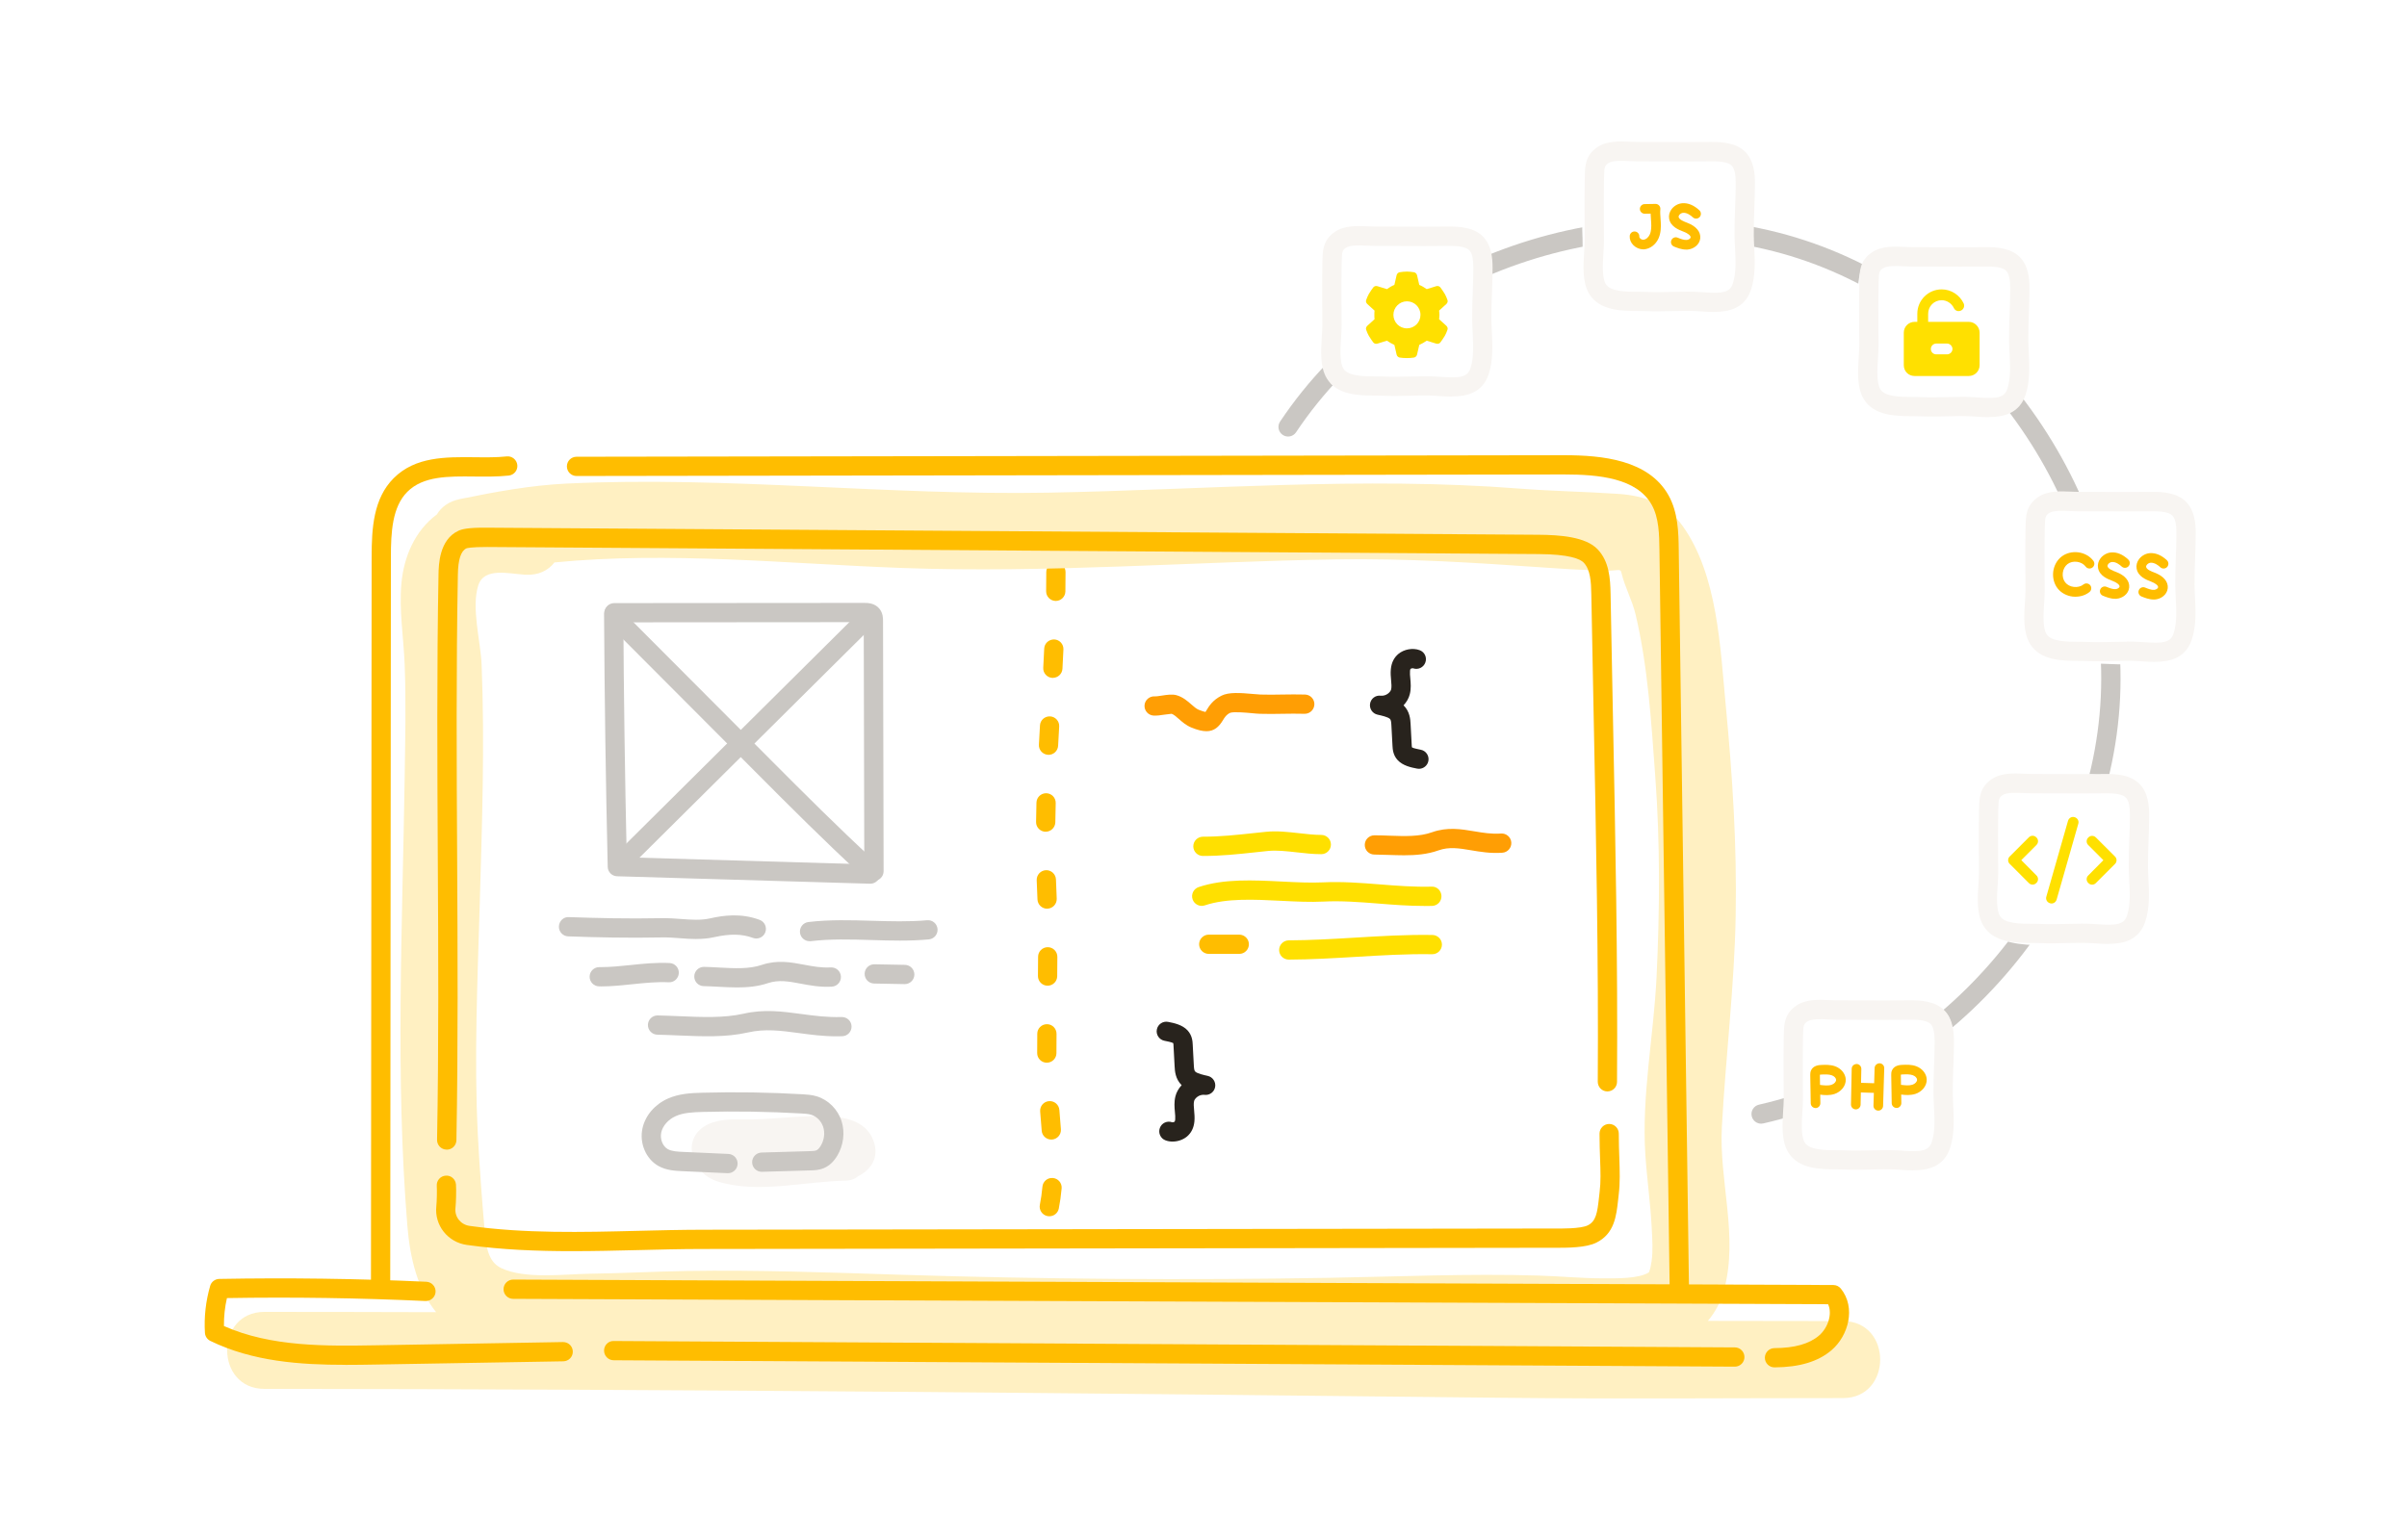 <?xml version="1.0" encoding="UTF-8"?> <svg xmlns="http://www.w3.org/2000/svg" xmlns:xlink="http://www.w3.org/1999/xlink" fill="none" height="320" viewBox="0 0 500 320" width="500"><rect x="0" y="0" width="500" height="320" fill="#808080" stroke="none"/><clipPath id="a"><path d="m0 0h500v320h-500z"></path></clipPath><g clip-path="url(#a)"><path d="m500 0h-500v320h500z" fill="#fff"></path><path d="m217.97 252.73c-.13 0-.27-.01-.4-.04-1.08-.22-1.78-1.28-1.56-2.36.23-1.15.41-2.41.53-3.73.09-1.1 1.07-1.93 2.17-1.82 1.1.09 1.92 1.06 1.82 2.17-.13 1.48-.33 2.88-.59 4.18-.19.95-1.03 1.6-1.96 1.6zm.41-15.94c-1.04 0-1.92-.8-1.99-1.85-.1-1.33-.21-2.65-.32-3.97-.09-1.1.72-2.07 1.83-2.16s2.07.73 2.16 1.83c.11 1.33.22 2.67.32 4.01.08 1.1-.75 2.06-1.85 2.14-.05 0-.1 0-.15 0zm-.94-15.97c-1.1 0-2-.9-1.99-2.01 0-1.34.01-2.68.02-4.01 0-1.1.9-1.98 2-1.98h.02c1.1 0 1.99.91 1.98 2.02-.01 1.32-.02 2.65-.02 3.99 0 1.1-.9 1.99-2 1.99zm.17-16h-.02c-1.1-.01-1.99-.92-1.98-2.02.01-1.33.03-2.66.03-3.99 0-1.1.9-1.99 2-1.99h.01c1.1 0 2 .91 1.99 2.01 0 1.33-.02 2.67-.03 4.01-.01 1.1-.9 1.98-2 1.98zm-.1-16c-1.08 0-1.96-.86-2-1.94-.03-1-.07-2-.12-3l-.04-.98c-.04-1.1.82-2.03 1.92-2.08 1.11-.04 2.03.82 2.08 1.92l.04.95c.05 1.03.09 2.04.12 3.06.03 1.1-.83 2.03-1.94 2.06-.02 0-.04 0-.06 0zm-.29-15.99h-.03c-1.1-.02-1.99-.92-1.97-2.03.02-1.34.05-2.68.08-4.03.03-1.08.92-1.94 2-1.94h.06c1.1.03 1.97.95 1.94 2.05-.04 1.32-.06 2.65-.08 3.97-.02 1.09-.91 1.97-2 1.97zm.59-15.99s-.07 0-.11 0c-1.1-.06-1.95-1-1.89-2.1.07-1.33.14-2.67.22-4 .06-1.1.99-1.93 2.11-1.88 1.1.06 1.95 1.01 1.88 2.11-.08 1.33-.15 2.66-.22 3.99-.06 1.07-.94 1.89-2 1.89zm.9-15.98s-.07 0-.11 0c-1.1-.06-1.95-1-1.89-2.1.07-1.33.14-2.66.2-3.99.05-1.1.99-1.93 2.09-1.9 1.1.05 1.96.99 1.9 2.09-.06 1.33-.13 2.67-.2 4-.06 1.07-.94 1.89-2 1.89zm.6-15.99h-.03c-1.1-.02-1.99-.93-1.97-2.03.02-1.32.03-2.65.03-3.97 0-1.1.9-2 2-2s2 .9 2 2c0 1.34-.01 2.69-.03 4.03-.02 1.09-.91 1.97-2 1.97z" fill="#ffbd00"></path><path d="m382.82 274.51c-9.35 0-18.7-.02-28.05-.04 1.49-1.75 2.67-3.88 3.38-6.52 3-11.14-1.09-22.59-.47-33.83.81-14.65 2.6-29.16 2.87-43.86.27-14.67-.68-29.16-2.07-43.75-1.14-11.98-1.68-27.05-8.95-37.22-3.29-4.6-7.83-6.28-13.3-6.66-6.83-.47-13.68-.56-20.52-1.1-32.72-2.55-65.14.24-97.87.84-33.37.62-66.71-3.47-100.07-1.89-7.5.35-14.88 1.72-22.22 3.22-2.33.48-3.89 1.67-4.79 3.19-4.52 3.34-6.86 8.73-7.37 14.29-.52 5.62.45 11.26.67 16.87.31 7.88.11 15.77 0 23.65-.47 31.06-1.96 61.99.56 93 .55 6.74 2.12 13.22 5.98 17.96-11.89-.03-23.79-.06-35.68-.06-10.3 0-10.31 15.99 0 16 85.72.05 171.43.89 257.14 1.85 23.6.26 47.19.06 70.78.06 10.29 0 10.31-16 0-16zm-283.46-152.9c1.22-3.77 6.29-2.4 9.71-2.19 2.8.17 4.83-.9 6.1-2.55 23.89-2.34 48.4.28 72.24 1.15 30.12 1.11 60.06-1.31 90.15-1.79 14.64-.23 29.11.71 43.7 1.73 3.1.22 6.2.41 9.31.51 1.33.04 2.67.05 4.01.1.3.01 2.52-.3 1.84.05.08-.04.14-.06.21-.07.07.14.15.3.2.52.65 2.83 2.22 5.64 2.91 8.55 2.61 10.95 3.28 22.6 4.11 33.8 1.02 13.85.93 27.76.26 41.62-.59 12.18-3.14 24.8-2.32 36.96.34 5.09 1.07 10.14 1.32 15.23.11 2.22.29 4.62-.03 6.83-.1.68-.25 1.54-.49 2.16-.03.07-.05.12-.08.18-2.18 1.34-6.66 1.23-9.51 1.23-4.51 0-8.99-.45-13.49-.58-14.44-.43-28.98.22-43.43.47-29.62.5-59.14.3-88.75-.63-14.89-.47-29.82-1.03-44.72-.79-6.7.11-13.39.48-20.09.57-5.29.07-13.41 1.19-18.4-1.17-2.86-1.35-3.18-4.77-3.48-8.18-.56-6.5-1.05-13.04-1.38-19.55-.81-16.03-.06-32.08.4-48.1.47-16.46 1.05-33.13.38-49.59-.2-4.85-2.18-11.83-.69-16.45z" fill="#fff0c2"></path><path d="m365.83 233.49c-.91 0-1.74-.63-1.95-1.56-.25-1.08.43-2.15 1.51-2.39 38.6-8.76 69.13-45.18 71-84.72 1.88-39.54-25.07-78.69-62.67-91.06-37.61-12.37-82.52 3.13-104.49 36.06-.61.92-1.85 1.17-2.77.55-.92-.61-1.17-1.86-.55-2.77 22.93-34.37 69.82-50.56 109.07-37.64 39.25 12.91 67.37 53.77 65.42 95.05-1.96 41.27-33.82 79.29-74.11 88.43-.15.03-.3.05-.44.05z" fill="#cac7c3"></path><path d="m79.06 268.75c-1.1 0-2-.9-2-2l.14-151c0-5.98.36-12.18 4.59-16.4 4.49-4.48 10.75-4.4 16.81-4.34 2.34.03 4.55.05 6.66-.17 1.09-.12 2.08.68 2.2 1.78s-.68 2.08-1.78 2.2c-2.34.25-4.77.22-7.13.2-5.47-.06-10.63-.12-13.93 3.17-3.15 3.14-3.42 8.43-3.42 13.57l-.14 151c0 1.1-.9 2-2 2z" fill="#ffbd00"></path><path d="m348.83 269.17c-1.09 0-1.98-.88-2-1.97l-2.12-152.97c-.04-3.12-.09-6.66-1.62-9.37-3.1-5.5-10.91-6.27-18.17-6.27h-.17l-204.99.32c-1.1 0-2-.89-2-2 0-1.1.89-2 2-2l204.99-.32h.16c7.95 0 17.54.97 21.67 8.3 2.03 3.6 2.09 7.86 2.14 11.28l2.12 152.97c.01 1.1-.87 2.01-1.97 2.03h-.03z" fill="#ffbd00"></path><path d="m71.72 283.6c-9.31 0-19.2-.67-28.03-4.97-.65-.32-1.08-.96-1.12-1.68-.2-3.3.17-6.58 1.09-9.76.24-.84 1.01-1.42 1.88-1.44 14.3-.26 28.77-.07 43.03.59 1.1.05 1.96.99 1.91 2.09s-.98 1.94-2.09 1.91c-13.67-.63-27.54-.84-41.25-.61-.44 1.91-.64 3.85-.62 5.81 9.81 4.37 21.34 4.17 31.56 4l38.88-.67c1.12 0 2.01.86 2.03 1.97.02 1.1-.86 2.01-1.97 2.03l-38.88.67c-2.09.04-4.24.07-6.42.07z" fill="#ffbd00"></path><path d="m360.37 283.98h-.01l-232.89-1.33c-1.1 0-1.99-.91-1.99-2.01s.88-2.03 2.01-1.99l232.89 1.33c1.1 0 1.99.91 1.99 2.01s-.9 1.99-2 1.99z" fill="#ffbd00"></path><path d="m368.61 284.13c-1.1 0-1.99-.89-2-1.99 0-1.1.88-2 1.99-2.01 4.2-.02 7.24-.88 9.27-2.62 1.8-1.54 2.82-4.43 1.88-6.5l-273.16-1.12c-1.1 0-2-.9-1.99-2.01 0-1.1.9-1.99 2-1.99l274.25 1.13c.6 0 1.17.28 1.55.75 3.18 3.95 1.56 9.8-1.94 12.79-2.79 2.38-6.66 3.54-11.85 3.57z" fill="#ffbd00"></path><path d="m92.79 238.88h-.04c-1.1-.02-1.98-.93-1.96-2.04.36-19.55.26-39.45.15-58.69-.1-19.26-.21-39.18.15-58.78.04-1.97.13-7.21 4.12-9.07.68-.32 1.95-.7 5.99-.65l218.36 1.47c4.44.03 9.85.4 12.34 3.05 2.35 2.5 2.6 5.93 2.66 9.23.14 8.26.31 16.54.48 24.82.51 25.35 1.04 51.57.86 76.58 0 1.1-.9 1.99-2 1.99h-.01c-1.1 0-1.99-.91-1.99-2.01.17-24.96-.35-51.15-.86-76.47-.17-8.28-.33-16.57-.48-24.83-.04-2.62-.2-5.1-1.57-6.56-.75-.79-2.99-1.75-9.45-1.79l-218.35-1.47c-3.39-.01-4.21.25-4.29.28-1.16.54-1.74 2.3-1.79 5.51-.36 19.55-.26 39.45-.15 58.69.1 19.26.21 39.18-.15 58.79-.02 1.09-.91 1.96-2 1.96z" fill="#ffbd00"></path><path d="m118.86 259.98c-7.28 0-14.61-.28-21.87-1.29-3.99-.56-6.78-4.1-6.35-8.06.11-1.03.15-3.39.09-4.21-.08-1.1.76-2.06 1.86-2.13 1.1-.1 2.06.76 2.13 1.86.08 1.11.02 3.73-.11 4.9-.19 1.81 1.09 3.42 2.93 3.68 11.53 1.61 23.43 1.32 34.94 1.03 4.4-.11 8.94-.22 13.43-.23l175.2-.25h1.11c2.15.02 6.14.06 7.6-.66 1.72-.84 1.99-2.63 2.33-5.72.04-.41.09-.83.14-1.24.26-2.07.19-4.22.09-6.94-.05-1.53-.11-3.25-.11-5.17 0-1.1.9-2 2-2s2 .9 2 2c0 1.85.05 3.47.11 5.04.09 2.78.17 5.18-.12 7.57-.05.4-.09.79-.13 1.18-.36 3.29-.76 7.03-4.54 8.88-2.13 1.04-5.67 1.09-9.4 1.06-.39 0-.73 0-1.07 0l-175.2.25c-4.44 0-8.96.12-13.34.23-4.53.11-9.12.22-13.73.22z" fill="#ffbd00"></path><path d="m250.62 151.94c-.84 0-1.87-.24-3.15-.77-1.09-.45-1.9-1.16-2.61-1.79-.55-.49-1.04-.91-1.48-1.06-.28.02-.99.1-1.43.17-.85.13-1.66.25-2.36.2-1.1-.09-1.92-1.05-1.84-2.15.09-1.1 1.04-1.91 2.15-1.84.24.03.97-.09 1.44-.16 1.12-.17 2.19-.33 3.06-.08 1.32.38 2.26 1.2 3.08 1.92.53.46 1.03.9 1.51 1.1.77.32 1.21.42 1.42.46.07-.11.16-.25.22-.36.51-.85 1.29-2.12 3.12-3.03 1.48-.74 3.79-.6 6.64-.34.57.05 1.08.1 1.44.11 1.48.05 2.96.03 4.51 0 1.54-.02 3.14-.05 4.76 0 1.1.04 1.97.96 1.93 2.06-.04 1.08-.92 1.94-2 1.94-.02 0-.04 0-.07 0-1.53-.05-3.07-.02-4.56 0-1.54.03-3.13.05-4.71 0-.42-.01-1.01-.07-1.67-.13-1.14-.11-3.82-.35-4.51-.06-.78.39-1.09.89-1.47 1.52-.84 1.39-1.81 2.29-3.45 2.29z" fill="#ff9e04"></path><path d="m294.75 159.75c-.13 0-.26-.01-.39-.04-1.18-.23-2.96-.58-4.06-1.8-.94-1.03-1-2.26-1.04-2.92l-.23-4.29c-.04-.74-.1-1.13-.31-1.32-.45-.42-1.78-.7-2.57-.88-1.04-.23-1.72-1.23-1.55-2.28s1.12-1.79 2.2-1.66c1.18.12 2.04-.77 2.17-1.28.13-.53.07-1.18 0-1.93-.06-.7-.14-1.49-.05-2.33.13-1.32.65-2.37 1.55-3.13 1.19-.99 3.01-1.32 4.43-.79 1.04.38 1.57 1.53 1.18 2.57-.38 1.04-1.53 1.57-2.56 1.19-.11-.03-.38.03-.49.11-.02.02-.1.08-.13.44-.04.46 0 1 .06 1.58.09.98.19 2.08-.11 3.27-.2.81-.65 1.61-1.29 2.3 1.32 1.31 1.41 2.94 1.46 3.92l.23 4.29c0 .14.02.44.06.53.22.17 1.43.41 1.83.49 1.08.21 1.79 1.27 1.57 2.35-.19.95-1.02 1.61-1.96 1.61z" fill="#28231d"></path><path d="m243.57 237.21c-.5 0-1-.08-1.45-.25-1.04-.38-1.57-1.53-1.19-2.57s1.52-1.57 2.56-1.19c.11.03.38-.03.49-.11.02-.02.1-.08.14-.44.04-.46 0-1-.06-1.58-.09-.98-.19-2.09.11-3.28.2-.81.65-1.61 1.29-2.3-1.32-1.31-1.41-2.94-1.46-3.92l-.23-4.29c0-.15-.02-.44-.06-.53-.22-.17-1.43-.41-1.83-.49-1.08-.21-1.79-1.27-1.57-2.35.21-1.08 1.27-1.79 2.35-1.57 1.18.23 2.96.58 4.06 1.8.94 1.04 1.01 2.27 1.04 2.93l.23 4.29c.04.75.1 1.13.31 1.32.46.42 1.78.7 2.57.88 1.04.23 1.72 1.23 1.55 2.28s-1.13 1.79-2.2 1.66c-1.19-.13-2.04.77-2.17 1.28-.13.53-.07 1.18 0 1.93.06.7.14 1.49.06 2.33-.13 1.32-.65 2.37-1.55 3.13-.81.67-1.91 1.04-2.98 1.04z" fill="#28231d"></path><path d="m295.92 188.25c-3.29 0-6.5-.25-9.61-.5-3.93-.31-7.64-.6-11.38-.41-2.77.14-5.71 0-8.81-.16-5.58-.28-11.34-.57-15.85.95-1.05.35-2.18-.21-2.54-1.26-.35-1.05.21-2.18 1.26-2.54 5.23-1.76 11.38-1.45 17.33-1.15 3 .15 5.84.29 8.41.17 3.99-.2 8.01.11 11.89.42 3.51.28 7.14.56 10.76.47 1.1-.08 2.02.84 2.05 1.95.03 1.1-.84 2.02-1.95 2.05-.52.01-1.04.02-1.56.02z" fill="#ffe000"></path><path d="m291.7 177.72c-1.06 0-2.11-.04-3.16-.07-1-.04-2.02-.07-3.05-.08-1.1 0-2-.9-1.99-2.01 0-1.1.9-1.99 2-1.99 1.07 0 2.13.04 3.17.08 3.18.11 6.19.22 8.79-.71 3.21-1.14 6.05-.66 8.8-.2 1.85.31 3.59.6 5.54.46 1.08-.08 2.06.74 2.14 1.85.08 1.1-.75 2.06-1.85 2.14-2.43.18-4.59-.19-6.5-.51-2.45-.41-4.56-.77-6.8.03-2.3.82-4.71 1.01-7.11 1.01z" fill="#ff9e04"></path><path d="m249.88 177.86c-1.1 0-2-.9-2-2s.9-2 2-2c3.61 0 6.9-.36 10.37-.73.91-.1 1.83-.2 2.76-.29 2.25-.23 4.59.04 6.84.29 1.62.18 3.15.36 4.62.36 1.1 0 2 .9 2 2s-.9 2-2 2c-1.7 0-3.42-.19-5.07-.38-2.14-.24-4.16-.47-5.99-.29-.92.09-1.83.19-2.73.29-3.59.39-6.97.75-10.8.75z" fill="#ffe000"></path><path d="m257.43 198.21h-6.34c-1.1 0-2-.9-2-2s.9-2 2-2h6.34c1.1 0 2 .9 2 2s-.9 2-2 2z" fill="#ffbd00"></path><path d="m267.71 199.4c-1.1 0-2-.89-2-1.99s.89-2 1.99-2.01c4.54-.02 9.18-.29 13.68-.56 5.29-.32 10.74-.65 16.18-.56 1.1.02 1.99.93 1.97 2.03-.02 1.09-.91 1.97-2 1.97h-.03c-5.27-.09-10.66.24-15.88.55-4.55.27-9.25.55-13.9.57z" fill="#ffe000"></path><path d="m181.5 237.21c-1.32-3.94-5.23-4.98-8.93-5.21-5.42-.34-10.73.49-16.13.6-2.79.06-5.75-.26-8.45.66-6.79 2.31-4.89 10.38 1.12 12.25 8.35 2.6 18.16-.06 26.63-.18 1.06-.02 1.89-.38 2.52-.93 2.73-1.34 4.35-3.9 3.25-7.19z" fill="#f8f5f2"></path><g fill="#cac7c3"><path d="m173.83 215.34c-2.86 0-5.42-.34-7.9-.68-3.74-.5-6.97-.94-10.58-.12-4.55 1.03-9.3.83-14.33.62-1.47-.06-2.96-.13-4.47-.16-1.1-.02-1.98-.94-1.96-2.04.02-1.09.91-1.96 2-1.96h.04c1.54.03 3.06.1 4.55.16 4.75.2 9.24.39 13.27-.52 4.31-.98 8.04-.47 12 .06 2.64.36 5.37.72 8.38.63 1.12-.02 2.03.83 2.06 1.93.04 1.1-.83 2.03-1.93 2.06-.39.01-.77.02-1.15.02z"></path><path d="m153.12 205.18c-1.3 0-2.61-.07-3.9-.14-1-.05-2.02-.11-3.05-.13-1.1-.02-1.98-.94-1.95-2.04.02-1.09.91-1.96 2-1.96h.05c1.07.02 2.13.08 3.17.14 3.18.17 6.19.33 8.8-.55 3.24-1.09 6.07-.55 8.8-.04 1.84.35 3.59.67 5.53.56 1.13-.05 2.05.78 2.11 1.89.06 1.1-.78 2.05-1.89 2.11-2.44.14-4.59-.27-6.49-.63-2.44-.46-4.54-.85-6.79-.1-2.08.7-4.23.89-6.39.89z"></path><path d="m187.94 204.49h-.04l-6.33-.12c-1.1-.02-1.98-.93-1.96-2.04.02-1.09.91-1.96 2-1.96h.04l6.33.12c1.1.02 1.98.93 1.96 2.04-.02 1.09-.91 1.96-2 1.96z"></path><path d="m168.16 195.57c-1 0-1.86-.75-1.98-1.76-.13-1.1.65-2.09 1.75-2.22 4.39-.52 8.86-.39 13.19-.26 3.79.11 7.72.23 11.46-.11 1.12-.1 2.07.71 2.17 1.81s-.71 2.07-1.81 2.17c-3.99.37-8.03.25-11.94.13-4.37-.13-8.5-.25-12.6.24-.08 0-.16.01-.24.01z"></path><path d="m124.8 204.96c-.11 0-.23 0-.34 0-1.1-.01-1.99-.92-1.98-2.02s.91-1.98 2-1.98h.33c2.02 0 4.04-.21 6.18-.43 2.63-.28 5.36-.56 8.12-.42 1.1.06 1.95 1 1.9 2.1-.06 1.1-.99 1.96-2.1 1.9-2.45-.12-4.9.13-7.5.4-2.15.22-4.37.46-6.6.46z"></path><path d="m144.64 195.12c-1.16 0-2.3-.08-3.42-.17-1.27-.09-2.46-.19-3.69-.16-7.14.15-13.87-.02-19.5-.22-1.1-.04-1.97-.96-1.93-2.07s.97-2.01 2.07-1.93c5.58.19 12.23.37 19.27.22 1.42-.02 2.76.07 4.07.17 2.1.16 4.09.3 6-.13 2.75-.62 6.4-1.14 10.29.31 1.04.38 1.56 1.54 1.18 2.57-.38 1.04-1.54 1.56-2.57 1.18-2.27-.84-4.74-.89-8.02-.16-1.28.29-2.53.38-3.75.38z"></path><path d="m151.22 243.78s-.06 0-.09 0l-9.39-.42c-1.47-.07-3.29-.15-4.95-1.07-2.61-1.45-4.01-4.75-3.33-7.84.59-2.66 2.56-4.97 5.29-6.18 2.26-1 4.67-1.15 7.15-1.21 6.91-.19 13.92-.08 20.81.32.84.05 1.89.11 2.93.42 2.42.73 4.41 2.72 5.19 5.21.72 2.3.39 4.96-.89 7.11-.74 1.25-1.67 2.12-2.77 2.59-1.01.44-2.03.47-2.85.49l-10.02.29c-1.11.04-2.03-.84-2.06-1.94s.84-2.02 1.94-2.06l10.02-.29c.53-.02 1.07-.03 1.39-.17.3-.13.62-.47.91-.96.71-1.19.9-2.64.51-3.87-.38-1.22-1.37-2.23-2.52-2.57-.6-.18-1.32-.22-2.01-.26-6.79-.39-13.68-.5-20.48-.32-2.14.06-4.04.16-5.63.87-1.54.69-2.7 1.99-3.01 3.39-.3 1.36.3 2.89 1.37 3.48.83.46 2.03.52 3.19.57l9.39.42c1.1.05 1.96.98 1.91 2.09-.05 1.07-.93 1.91-2 1.91z"></path><path d="m180.79 183.63s-.04 0-.06 0l-52.55-1.55c-1.06-.03-1.92-.89-1.94-1.95-.41-17.47-.66-35.16-.76-52.6 0-1.1.88-2 1.99-2.01h.01c1.1 0 1.99.89 2 1.99.09 16.78.33 33.81.71 50.63l50.66 1.49c1.1.03 1.97.95 1.94 2.06-.03 1.08-.92 1.94-2 1.94z"></path><path d="m181.54 183.04c-1.1 0-2-.89-2-2v-.12l-.12-51.64-51.83.04c-1.1 0-2-.89-2-2 0-1.1.89-2 2-2l51.95-.04c.64 0 2.15 0 3.14 1.21.74.91.75 1.96.75 2.53l.12 52.01c0 1.1-.89 2-2 2z"></path><path d="m180.09 182.18c-.48 0-.97-.17-1.35-.53-7.41-6.82-14.6-14.02-21.54-20.99l-30.07-30.16c-.78-.78-.78-2.05 0-2.83s2.05-.78 2.83 0l30.07 30.16c6.92 6.94 14.07 14.11 21.42 20.87.81.75.87 2.01.12 2.83-.39.43-.93.65-1.47.65z"></path><path d="m128.63 181.58c-.51 0-1.03-.2-1.42-.59-.78-.78-.77-2.05 0-2.83l51.82-51.46c.78-.78 2.05-.77 2.83 0 .78.78.77 2.05 0 2.83l-51.82 51.46c-.39.39-.9.58-1.41.58z"></path></g><path d="m363.88 41.25c-.39-4.64.75-8.86-3.91-10.48-5.67-1.97-13.9-1.19-21.27-1.31-1.42 0-4.7.06-5.7.59-3.72 1.48-4.1 6.58-4.12 10.93 0 .15.03.28.04.42-.34 2.96-.27 5.98-.18 8.24.16 3.98-.78 8.68 1.88 11.9 2.6 3.14 7.53 3.4 11.37 3.45 7.83.1 21.21 2.23 21.78-7.97.27-4.8.51-10.99.11-15.78z" fill="#fff"></path><path d="m309.74 59.34c-.39-4.64.75-8.86-3.91-10.48-5.67-1.97-13.9-1.19-21.27-1.31-1.42 0-4.7.06-5.7.59-3.72 1.48-4.1 6.58-4.12 10.93 0 .15.03.28.04.42-.34 2.96-.27 5.98-.18 8.24.16 3.98-.78 8.68 1.88 11.9 2.6 3.14 7.53 3.4 11.37 3.45 7.83.1 21.21 2.23 21.78-7.97.27-4.8.51-10.99.11-15.78z" fill="#fff"></path><path d="m420.84 63.05c-.39-4.64.75-8.86-3.91-10.48-5.67-1.97-13.9-1.19-21.27-1.31-1.42 0-4.7.06-5.7.59-3.72 1.48-4.1 6.58-4.12 10.93 0 .15.03.28.04.42-.34 2.96-.27 5.98-.18 8.24.16 3.98-.78 8.68 1.88 11.9 2.6 3.14 7.53 3.4 11.37 3.45 7.83.1 21.21 2.23 21.78-7.97.27-4.8.51-10.99.11-15.78z" fill="#fff"></path><path d="m455.27 114.07c-.39-4.64.75-8.86-3.91-10.48-5.67-1.97-13.9-1.19-21.27-1.31-1.42 0-4.7.06-5.7.59-3.72 1.48-4.1 6.58-4.12 10.93 0 .15.03.28.04.42-.34 2.96-.27 5.98-.18 8.24.16 3.98-.78 8.68 1.88 11.9 2.6 3.14 7.53 3.4 11.37 3.45 7.83.1 21.21 2.23 21.78-7.97.27-4.8.51-10.99.11-15.78z" fill="#fff"></path><path d="m445.89 172.67c-.39-4.64.75-8.86-3.91-10.48-5.67-1.97-13.9-1.19-21.27-1.31-1.42 0-4.7.06-5.7.59-3.72 1.48-4.1 6.58-4.12 10.93 0 .15.03.28.04.42-.34 2.96-.27 5.98-.18 8.24.16 3.98-.78 8.68 1.88 11.9 2.6 3.14 7.53 3.4 11.37 3.45 7.83.1 21.21 2.23 21.78-7.97.27-4.8.51-10.99.11-15.78z" fill="#fff"></path><path d="m405.76 219.41c-.39-4.64.75-8.86-3.91-10.48-5.67-1.97-13.9-1.19-21.27-1.31-1.42 0-4.7.06-5.7.59-3.72 1.48-4.1 6.58-4.12 10.93 0 .15.03.28.04.42-.34 2.96-.27 5.98-.18 8.24.16 3.98-.78 8.68 1.88 11.9 2.6 3.14 7.53 3.4 11.37 3.45 7.83.1 21.21 2.23 21.78-7.97.27-4.8.51-10.99.11-15.78z" fill="#fff"></path><path d="m301.58 82.41c-.89 0-1.74-.06-2.51-.11-.37-.03-.74-.05-1.09-.07-1.72-.09-3.43-.05-5.25 0-1.73.04-3.52.09-5.32 0-.51-.02-1.07-.03-1.66-.03-3.37-.01-8-.04-10.13-3.56-1.45-2.4-1.23-5.78-1.04-8.77.05-.85.11-1.64.11-2.29 0-1.16 0-2.42-.02-3.74-.02-3.08-.04-6.26.02-8.86 0-.02 0-.05 0-.07.02-.32.02-.63.03-.93.04-1.85.09-4.15 2.63-5.84 2-1.34 4.67-1.21 6.81-1.11.51.03 1.01.05 1.46.05 1.71 0 3.41 0 5.12.01 3.29.01 6.69.03 10.03-.01 2.54-.03 5.38.19 7.24 2.03 1.83 1.81 2.04 4.57 2.04 6.48 0 1.73-.06 3.45-.12 5.11-.07 1.88-.14 3.81-.12 5.71 0 .81.05 1.65.09 2.51.14 2.8.29 5.97-.66 8.84-1.31 3.94-4.66 4.62-7.67 4.62zm-5.83-4.23c.81 0 1.62.01 2.44.06.38.02.76.05 1.16.07 3.98.28 5.49.05 6.1-1.79.72-2.16.59-4.81.46-7.38-.04-.91-.09-1.8-.1-2.66-.02-1.99.05-3.97.12-5.89.06-1.63.12-3.32.12-4.98 0-1.88-.28-3.06-.85-3.63-.63-.62-2.03-.91-4.38-.88-3.37.04-6.79.03-10.09.01-1.7 0-3.4-.01-5.1-.01-.51 0-1.07-.03-1.66-.05-1.55-.08-3.49-.17-4.39.44-.75.5-.82.88-.86 2.61 0 .33-.02.67-.03 1.02-.05 2.53-.03 5.67-.02 8.71 0 1.32.02 2.59.02 3.76 0 .78-.05 1.64-.11 2.55-.14 2.16-.33 5.12.47 6.44.97 1.6 4.16 1.62 6.72 1.63.65 0 1.27 0 1.83.03 1.65.08 3.3.04 5.04 0 1.02-.03 2.07-.05 3.12-.05z" fill="#f8f5f2"></path><path d="m356.08 64.83c-.88 0-1.74-.06-2.51-.11-.37-.03-.74-.05-1.09-.07-1.72-.09-3.43-.05-5.25 0-1.74.04-3.53.08-5.32 0-.51-.02-1.07-.03-1.66-.03-3.38-.01-8-.04-10.13-3.56-1.45-2.4-1.23-5.78-1.04-8.77.06-.84.11-1.64.11-2.29 0-1.16 0-2.42-.02-3.74-.02-3.08-.04-6.26.02-8.86 0-.02 0-.05 0-.07.02-.32.02-.63.03-.93.04-1.85.09-4.15 2.63-5.84 2-1.34 4.67-1.21 6.81-1.11.51.03 1.01.05 1.46.05 1.71 0 3.41 0 5.12.01 3.29.01 6.69.03 10.03-.01 2.52-.03 5.38.19 7.24 2.03 1.83 1.81 2.04 4.57 2.04 6.48 0 1.73-.06 3.45-.12 5.12-.07 1.88-.14 3.81-.12 5.71 0 .81.05 1.65.09 2.51.14 2.8.29 5.97-.66 8.84-1.31 3.94-4.66 4.62-7.67 4.62zm-5.83-4.23c.81 0 1.62.01 2.44.06.38.02.77.05 1.16.07 3.98.28 5.49.05 6.1-1.79.72-2.16.59-4.81.46-7.38-.04-.91-.09-1.8-.1-2.66-.02-1.99.05-3.97.12-5.89.06-1.63.12-3.32.12-4.98 0-1.88-.28-3.06-.85-3.63-.63-.63-2.04-.92-4.38-.88-3.37.04-6.79.03-10.09.01-1.7 0-3.4-.01-5.1-.01-.51 0-1.08-.03-1.66-.05-1.55-.08-3.49-.17-4.39.44-.75.5-.82.88-.86 2.61 0 .33-.02.67-.03 1.02-.05 2.53-.03 5.67-.02 8.71 0 1.32.02 2.59.02 3.76 0 .78-.05 1.64-.11 2.55-.14 2.16-.33 5.11.47 6.44.97 1.6 4.16 1.62 6.72 1.63.65 0 1.27 0 1.83.03 1.65.08 3.3.04 5.04 0 1.02-.03 2.07-.05 3.12-.05z" fill="#f8f5f2"></path><path d="m413.11 86.69c-.88 0-1.74-.06-2.51-.11-.37-.03-.74-.05-1.09-.07-1.72-.09-3.44-.05-5.25 0-1.73.04-3.52.08-5.32 0-.51-.02-1.07-.03-1.66-.03-3.38-.01-8-.04-10.13-3.56-1.45-2.4-1.23-5.78-1.04-8.77.05-.85.11-1.64.11-2.29 0-1.16 0-2.42-.02-3.74-.02-3.08-.04-6.26.02-8.86 0-.02 0-.05 0-.07.02-.32.02-.63.03-.93.04-1.85.09-4.15 2.63-5.84 2-1.34 4.67-1.21 6.81-1.11.51.03 1.01.05 1.46.05 1.71 0 3.41 0 5.12.01 3.29.01 6.69.03 10.03-.01 2.54-.04 5.38.19 7.24 2.03 1.83 1.81 2.04 4.57 2.04 6.48 0 1.73-.06 3.45-.12 5.11-.07 1.88-.14 3.81-.12 5.71 0 .81.05 1.65.09 2.51.14 2.8.29 5.97-.66 8.84-1.31 3.94-4.66 4.62-7.67 4.62zm-5.83-4.23c.81 0 1.62.01 2.44.06.38.02.77.05 1.16.07 3.98.28 5.49.05 6.1-1.79.72-2.16.59-4.81.46-7.38-.04-.91-.09-1.8-.1-2.66-.02-1.99.05-3.97.12-5.89.06-1.63.12-3.32.12-4.98 0-1.88-.28-3.06-.85-3.63-.63-.63-2.02-.91-4.38-.88-3.37.04-6.79.03-10.09.01-1.7 0-3.4-.01-5.1-.01-.51 0-1.07-.03-1.66-.05-1.56-.08-3.49-.17-4.39.44-.75.5-.82.88-.86 2.61 0 .33-.02.67-.03 1.02-.05 2.53-.03 5.67-.02 8.71 0 1.32.02 2.59.02 3.76 0 .78-.05 1.64-.11 2.55-.14 2.16-.33 5.12.47 6.44.97 1.6 4.16 1.62 6.72 1.63.65 0 1.27 0 1.83.03 1.65.08 3.3.04 5.04 0 1.02-.03 2.07-.05 3.12-.05z" fill="#f8f5f2"></path><path d="m447.64 137.54c-.89 0-1.74-.06-2.51-.11-.37-.03-.74-.05-1.09-.07-1.72-.09-3.43-.05-5.25 0-1.73.04-3.52.09-5.32 0-.51-.02-1.07-.03-1.67-.03-3.37-.01-7.99-.04-10.12-3.56-1.45-2.4-1.23-5.78-1.04-8.77.05-.84.11-1.64.11-2.29 0-1.15 0-2.42-.02-3.74-.02-3.08-.04-6.26.02-8.86v-.07c.02-.32.03-.62.03-.92.04-1.85.09-4.15 2.63-5.85 2-1.34 4.67-1.21 6.81-1.11.51.02 1.01.05 1.46.05 1.71 0 3.41 0 5.12.01 3.29.01 6.69.03 10.03-.01 2.52-.04 5.38.19 7.24 2.03 1.83 1.81 2.04 4.57 2.04 6.48 0 1.73-.06 3.44-.12 5.11-.07 1.88-.14 3.82-.12 5.72 0 .81.05 1.65.09 2.51.14 2.8.29 5.97-.66 8.84-1.31 3.94-4.66 4.62-7.66 4.62zm-5.83-4.23c.81 0 1.62.02 2.43.06.38.02.77.05 1.16.07 3.98.28 5.5.05 6.1-1.78.72-2.16.59-4.81.46-7.38-.04-.91-.09-1.8-.1-2.66-.02-1.99.05-3.98.12-5.9.06-1.63.12-3.31.12-4.97 0-1.87-.28-3.06-.85-3.63-.63-.63-2.02-.9-4.38-.88-3.37.04-6.79.03-10.09.01-1.7 0-3.4-.01-5.1-.01-.51 0-1.08-.03-1.66-.05-1.56-.08-3.49-.17-4.39.44-.75.5-.82.88-.86 2.62 0 .33-.02.67-.03 1.02-.05 2.53-.03 5.67-.02 8.71 0 1.32.02 2.59.02 3.76 0 .77-.06 1.64-.11 2.55-.14 2.16-.33 5.12.47 6.44.97 1.6 4.16 1.62 6.72 1.63.65 0 1.27 0 1.83.03 1.65.07 3.29.04 5.03 0 1.03-.03 2.07-.05 3.12-.05z" fill="#f8f5f2"></path><path d="m437.98 196.15c-.89 0-1.74-.06-2.51-.11-.37-.03-.74-.05-1.09-.07-1.72-.09-3.43-.05-5.25 0-1.73.04-3.53.09-5.32 0-.51-.02-1.07-.03-1.66-.03-3.38-.01-8-.04-10.13-3.56-1.45-2.4-1.23-5.78-1.04-8.77.05-.85.11-1.64.11-2.29 0-1.17 0-2.47-.02-3.8-.02-3.06-.04-6.22.02-8.79 0-.02 0-.05 0-.07.02-.32.02-.63.03-.92.04-1.85.1-4.15 2.63-5.85 2-1.34 4.67-1.21 6.81-1.11.51.03 1.01.05 1.46.05 1.71 0 3.43 0 5.14.01 3.28.02 6.68.03 10-.01 2.53-.03 5.38.18 7.24 2.03 1.83 1.81 2.04 4.57 2.04 6.48 0 1.73-.06 3.45-.12 5.11-.07 1.88-.14 3.81-.12 5.71 0 .81.05 1.65.09 2.51.14 2.8.29 5.97-.66 8.84-1.31 3.94-4.66 4.62-7.67 4.62zm-5.83-4.23c.81 0 1.62.02 2.43.06.38.02.77.05 1.16.07 3.97.28 5.49.05 6.1-1.79.72-2.16.59-4.81.46-7.38-.04-.9-.09-1.8-.1-2.66-.02-1.99.05-3.97.12-5.89.06-1.63.12-3.32.12-4.98 0-1.88-.28-3.06-.85-3.63-.63-.63-2.01-.92-4.38-.88-3.36.04-6.77.03-10.07.01-1.71 0-3.42-.01-5.12-.01-.51 0-1.07-.03-1.66-.05-1.56-.08-3.49-.17-4.39.44-.75.5-.82.88-.86 2.62 0 .33-.02.67-.03 1.02-.05 2.51-.03 5.63-.02 8.65 0 1.34.02 2.64.02 3.82 0 .78-.05 1.64-.11 2.55-.14 2.16-.33 5.12.47 6.44.97 1.6 4.16 1.62 6.72 1.63.65 0 1.27 0 1.83.03 1.65.08 3.3.03 5.04 0 1.02-.03 2.07-.05 3.12-.05z" fill="#f8f5f2"></path><path d="m397.42 243.2c-.88 0-1.74-.06-2.51-.11-.37-.03-.74-.05-1.09-.07-1.72-.09-3.44-.05-5.26 0-1.73.04-3.52.09-5.31 0-.51-.02-1.07-.03-1.66-.03-3.38-.01-8-.04-10.13-3.56-1.45-2.4-1.23-5.78-1.04-8.77.06-.85.11-1.64.11-2.29 0-1.16 0-2.42-.02-3.74-.02-3.08-.04-6.26.02-8.86v-.07c.02-.32.03-.62.03-.92.04-1.85.09-4.15 2.63-5.85 2-1.34 4.67-1.21 6.81-1.11.51.02 1.01.05 1.46.05 1.71 0 3.41 0 5.12.01 3.29.01 6.69.03 10.03-.01 2.53-.04 5.38.19 7.24 2.03 1.83 1.81 2.04 4.57 2.04 6.48 0 1.73-.06 3.44-.12 5.11-.07 1.88-.14 3.82-.12 5.72 0 .81.05 1.65.09 2.51.14 2.8.29 5.97-.66 8.84-1.31 3.94-4.66 4.62-7.67 4.62zm-5.84-4.23c.81 0 1.63.02 2.44.06.38.02.77.05 1.16.07 3.98.28 5.49.05 6.1-1.79.72-2.16.59-4.81.46-7.38-.04-.91-.09-1.8-.1-2.66-.02-1.99.05-3.98.12-5.9.06-1.63.12-3.31.12-4.97 0-1.87-.28-3.06-.85-3.63-.63-.63-2.02-.92-4.38-.88-3.37.04-6.79.03-10.09.01-1.7 0-3.4-.01-5.1-.01-.51 0-1.08-.03-1.66-.05-1.56-.08-3.49-.17-4.39.44-.75.5-.82.88-.86 2.62 0 .33-.02.67-.03 1.02-.05 2.53-.03 5.67-.02 8.71 0 1.32.02 2.59.02 3.76 0 .78-.05 1.64-.11 2.55-.14 2.16-.33 5.11.47 6.44.97 1.6 4.16 1.62 6.72 1.63.65 0 1.27 0 1.83.03 1.65.08 3.29.04 5.03 0 1.02-.03 2.07-.05 3.12-.05z" fill="#f8f5f2"></path><path d="m431.72 171.17-4.5 15.75c-.18.6-.77.95-1.37.77s-.95-.77-.77-1.37l4.5-15.75c.18-.6.77-.95 1.37-.77s.95.77.77 1.37zm3.66 2.85 3.94 3.94c.46.42.46 1.16 0 1.58l-3.94 3.94c-.42.46-1.16.46-1.58 0-.46-.42-.46-1.16 0-1.58l3.13-3.16-3.13-3.13c-.46-.42-.46-1.16 0-1.58.42-.46 1.16-.46 1.58 0zm-12.37 1.58-3.13 3.13 3.13 3.16c.46.42.46 1.16 0 1.58-.42.46-1.16.46-1.58 0l-3.94-3.94c-.46-.42-.46-1.16 0-1.58l3.94-3.94c.42-.46 1.16-.46 1.58 0 .46.42.46 1.16 0 1.58z" fill="#ffe000"></path><path d="m431.15 124c-.19 0-.39-.01-.58-.03-1.27-.15-2.42-.77-3.15-1.71s-1.06-2.2-.91-3.47c.16-1.27.79-2.41 1.74-3.14s2.21-1.04 3.48-.88c1.27.17 2.4.81 3.12 1.76.33.44.25 1.07-.2 1.4-.44.33-1.07.25-1.4-.2-.4-.53-1.05-.89-1.79-.99s-1.47.07-1.99.48-.88 1.06-.97 1.8.09 1.47.5 1.99 1.07.87 1.81.95 1.47-.1 1.98-.51c.43-.35 1.06-.27 1.41.16.34.43.27 1.06-.16 1.41-.79.63-1.81.97-2.88.97z" fill="#ffbd00"></path><path d="m439.34 124.42c-.95 0-1.8-.35-2.51-.63-.51-.21-.76-.79-.55-1.3s.79-.76 1.3-.55c.64.26 1.31.53 1.9.48.39-.03.79-.29.81-.54.03-.35-.55-.83-1.43-1.16-1.02-.39-2.74-1.04-3.04-2.7-.13-.7.06-1.42.52-2.02.54-.69 1.37-1.15 2.23-1.21 1.18-.09 2.41.42 3.53 1.48.4.38.42 1.01.04 1.41s-1.01.42-1.41.04-1.21-1-2.01-.94c-.29.02-.61.2-.79.44-.08.11-.17.27-.14.44.1.55 1.16.95 1.79 1.19 1.85.7 2.84 1.88 2.71 3.23-.14 1.4-1.46 2.25-2.64 2.34-.1 0-.2.01-.3.01z" fill="#ffbd00"></path><path d="m447.35 124.57c-.95 0-1.8-.35-2.51-.63-.51-.21-.76-.79-.55-1.3s.8-.76 1.3-.55c.64.26 1.3.53 1.9.48.39-.03.78-.3.81-.54.04-.35-.55-.83-1.42-1.16-1.02-.39-2.74-1.04-3.04-2.7-.13-.7.06-1.42.52-2.02.54-.69 1.37-1.15 2.23-1.21 1.17-.09 2.41.42 3.53 1.47.4.38.42 1.01.05 1.41-.38.4-1.01.42-1.41.05-.4-.38-1.2-1-2.02-.94-.29.02-.61.2-.79.44-.08.11-.17.27-.14.44.1.55 1.15.95 1.78 1.19 1.85.7 2.84 1.88 2.71 3.23-.14 1.39-1.46 2.25-2.64 2.34-.1 0-.2.01-.3.01z" fill="#ffbd00"></path><path d="m403.34 62.38c-1.58 0-2.81 1.27-2.81 2.81v1.69h8.44c1.23 0 2.25 1.02 2.25 2.25v6.75c0 1.27-1.02 2.25-2.25 2.25h-11.25c-1.27 0-2.25-.98-2.25-2.25v-6.75c0-1.23.98-2.25 2.25-2.25h.56v-1.69c0-2.78 2.25-5.06 5.06-5.06 2 0 3.76 1.2 4.57 2.92.25.56 0 1.23-.56 1.48-.56.28-1.23.04-1.48-.53-.46-.95-1.44-1.62-2.53-1.62zm1.12 11.25c.6 0 1.12-.49 1.12-1.12 0-.6-.53-1.12-1.12-1.12h-2.25c-.63 0-1.12.53-1.12 1.12 0 .63.49 1.12 1.12 1.12z" fill="#ffe000"></path><path d="m377.14 230.24c-.54 0-.99-.44-1-.98l-.1-5.86c0-.24 0-.59.15-.96.47-1.08 1.72-1.13 2.13-1.15.88-.04 1.89-.08 2.88.27 1.25.45 2.14 1.53 2.21 2.69.09 1.48-1.11 2.67-2.33 3.07-1.02.33-2.08.25-2.97.14l.03 1.77c0 .55-.43 1.01-.98 1.02h-.02zm.94-4.8c.83.1 1.68.2 2.38-.03.55-.18.98-.65.95-1.05-.02-.36-.39-.74-.89-.92-.61-.22-1.38-.19-2.11-.16-.18 0-.3.02-.37.04v.04l.03 2.07z" fill="#ffbd00"></path><path d="m393.96 230.22c-.54 0-.99-.44-1-.98l-.1-5.86c0-.22-.01-.59.15-.96.47-1.08 1.72-1.13 2.13-1.15.88-.04 1.89-.08 2.88.27 1.25.45 2.14 1.53 2.21 2.69.09 1.48-1.1 2.67-2.33 3.07-1.03.33-2.08.25-2.97.14l.03 1.77c0 .55-.43 1.01-.98 1.02h-.02zm.94-4.8c.82.1 1.67.2 2.38-.03.55-.18.98-.65.95-1.05-.02-.36-.39-.74-.89-.92-.61-.22-1.37-.19-2.11-.16-.18 0-.3.02-.37.04v.04l.03 2.07z" fill="#ffbd00"></path><path d="m385.5 230.52h-.02c-.55-.01-.99-.47-.98-1.02l.15-7.43c.01-.55.45-.96 1.02-.98.55.01.99.47.98 1.02l-.15 7.43c-.01.54-.46.98-1 .98z" fill="#ffbd00"></path><path d="m389.95 227.11s-.02 0-.03 0l-4.06-.13c-.55-.02-.98-.48-.97-1.03.02-.54.46-.97 1-.97h.03l4.06.13c.55.02.98.48.97 1.03-.02.54-.46.97-1 .97z" fill="#ffbd00"></path><path d="m390.17 230.78h-.03c-.55-.02-.99-.48-.97-1.03l.24-7.84c.02-.55.5-.96 1.03-.97.55.02.99.48.97 1.03l-.24 7.84c-.02.54-.46.97-1 .97z" fill="#ffbd00"></path><path d="m300.66 62.29c.14.32.04.63-.21.88l-1.51 1.37c.04.28.07.6.07.88 0 .32-.04.63-.07.91l1.51 1.37c.25.25.35.56.21.88-.14.42-.32.81-.53 1.2l-.18.28c-.25.39-.49.77-.77 1.12-.21.25-.56.32-.88.21l-1.93-.6c-.49.35-1.02.63-1.55.88l-.46 2c-.07.32-.32.56-.63.63-.49.07-.98.11-1.51.11-.49 0-.98-.04-1.48-.11-.32-.07-.56-.32-.63-.63l-.46-2c-.53-.25-1.05-.53-1.55-.88l-1.93.6c-.32.11-.67.04-.88-.21-.28-.35-.53-.74-.77-1.12l-.18-.28c-.21-.39-.39-.77-.53-1.2-.14-.32-.04-.63.21-.88l1.51-1.37c-.04-.28-.04-.6-.04-.91 0-.28 0-.6.04-.88l-1.51-1.37c-.25-.25-.35-.56-.21-.88.14-.42.32-.81.53-1.2l.18-.28c.25-.39.49-.77.77-1.12.21-.25.56-.32.88-.21l1.93.6c.49-.35 1.02-.67 1.55-.88l.46-2c.07-.32.32-.56.63-.63.49-.07.98-.14 1.51-.14.49 0 .98.07 1.48.14.32.07.56.32.63.63l.46 2c.53.21 1.05.53 1.55.88l1.93-.6c.32-.11.67-.04.88.21.28.35.53.74.77 1.12l.18.28c.21.39.39.77.53 1.2zm-8.4 5.94c1.55 0 2.81-1.23 2.81-2.81s-1.27-2.81-2.81-2.81-2.81 1.27-2.81 2.81 1.23 2.81 2.81 2.81z" fill="#ffe000"></path><path d="m350.24 51.86c-.94 0-1.8-.35-2.51-.63-.51-.21-.76-.79-.55-1.3s.79-.76 1.3-.55c.64.26 1.31.52 1.9.48.39-.03.79-.29.81-.54.03-.35-.55-.83-1.42-1.16-1.02-.39-2.74-1.04-3.04-2.7-.13-.7.06-1.41.52-2.02.54-.7 1.37-1.15 2.23-1.21 1.18-.09 2.41.42 3.53 1.47.4.38.42 1.01.05 1.41-.38.4-1.01.42-1.41.05-.4-.38-1.2-1-2.02-.94-.29.02-.61.2-.79.44-.08.11-.17.27-.14.44.1.55 1.15.95 1.78 1.19 1.85.7 2.84 1.88 2.71 3.23-.14 1.39-1.46 2.25-2.64 2.34-.1 0-.2.01-.3.01z" fill="#ffbd00"></path><path d="m341.34 51.81c-.74 0-1.49-.31-2.04-.86-.54-.54-.81-1.22-.76-1.92.04-.55.51-.96 1.06-.93.55.04.97.51.93 1.06-.01.16.11.3.18.38.18.18.44.29.67.27.6-.04 1.1-.58 1.33-1.1.33-.74.33-1.67.29-2.39-.01-.25-.03-.49-.05-.74-.03-.39-.06-.79-.07-1.19l-1.21.02h-.02c-.54 0-.99-.43-1-.98s.43-1.01.98-1.02l2.26-.04h.02c.28 0 .54.12.73.32.19.21.29.49.26.77-.06.63-.01 1.28.04 1.97.02.26.04.52.05.78.05.94.04 2.17-.46 3.31-.58 1.31-1.77 2.2-3.03 2.29-.06 0-.11 0-.17 0z" fill="#ffbd00"></path></g></svg> 